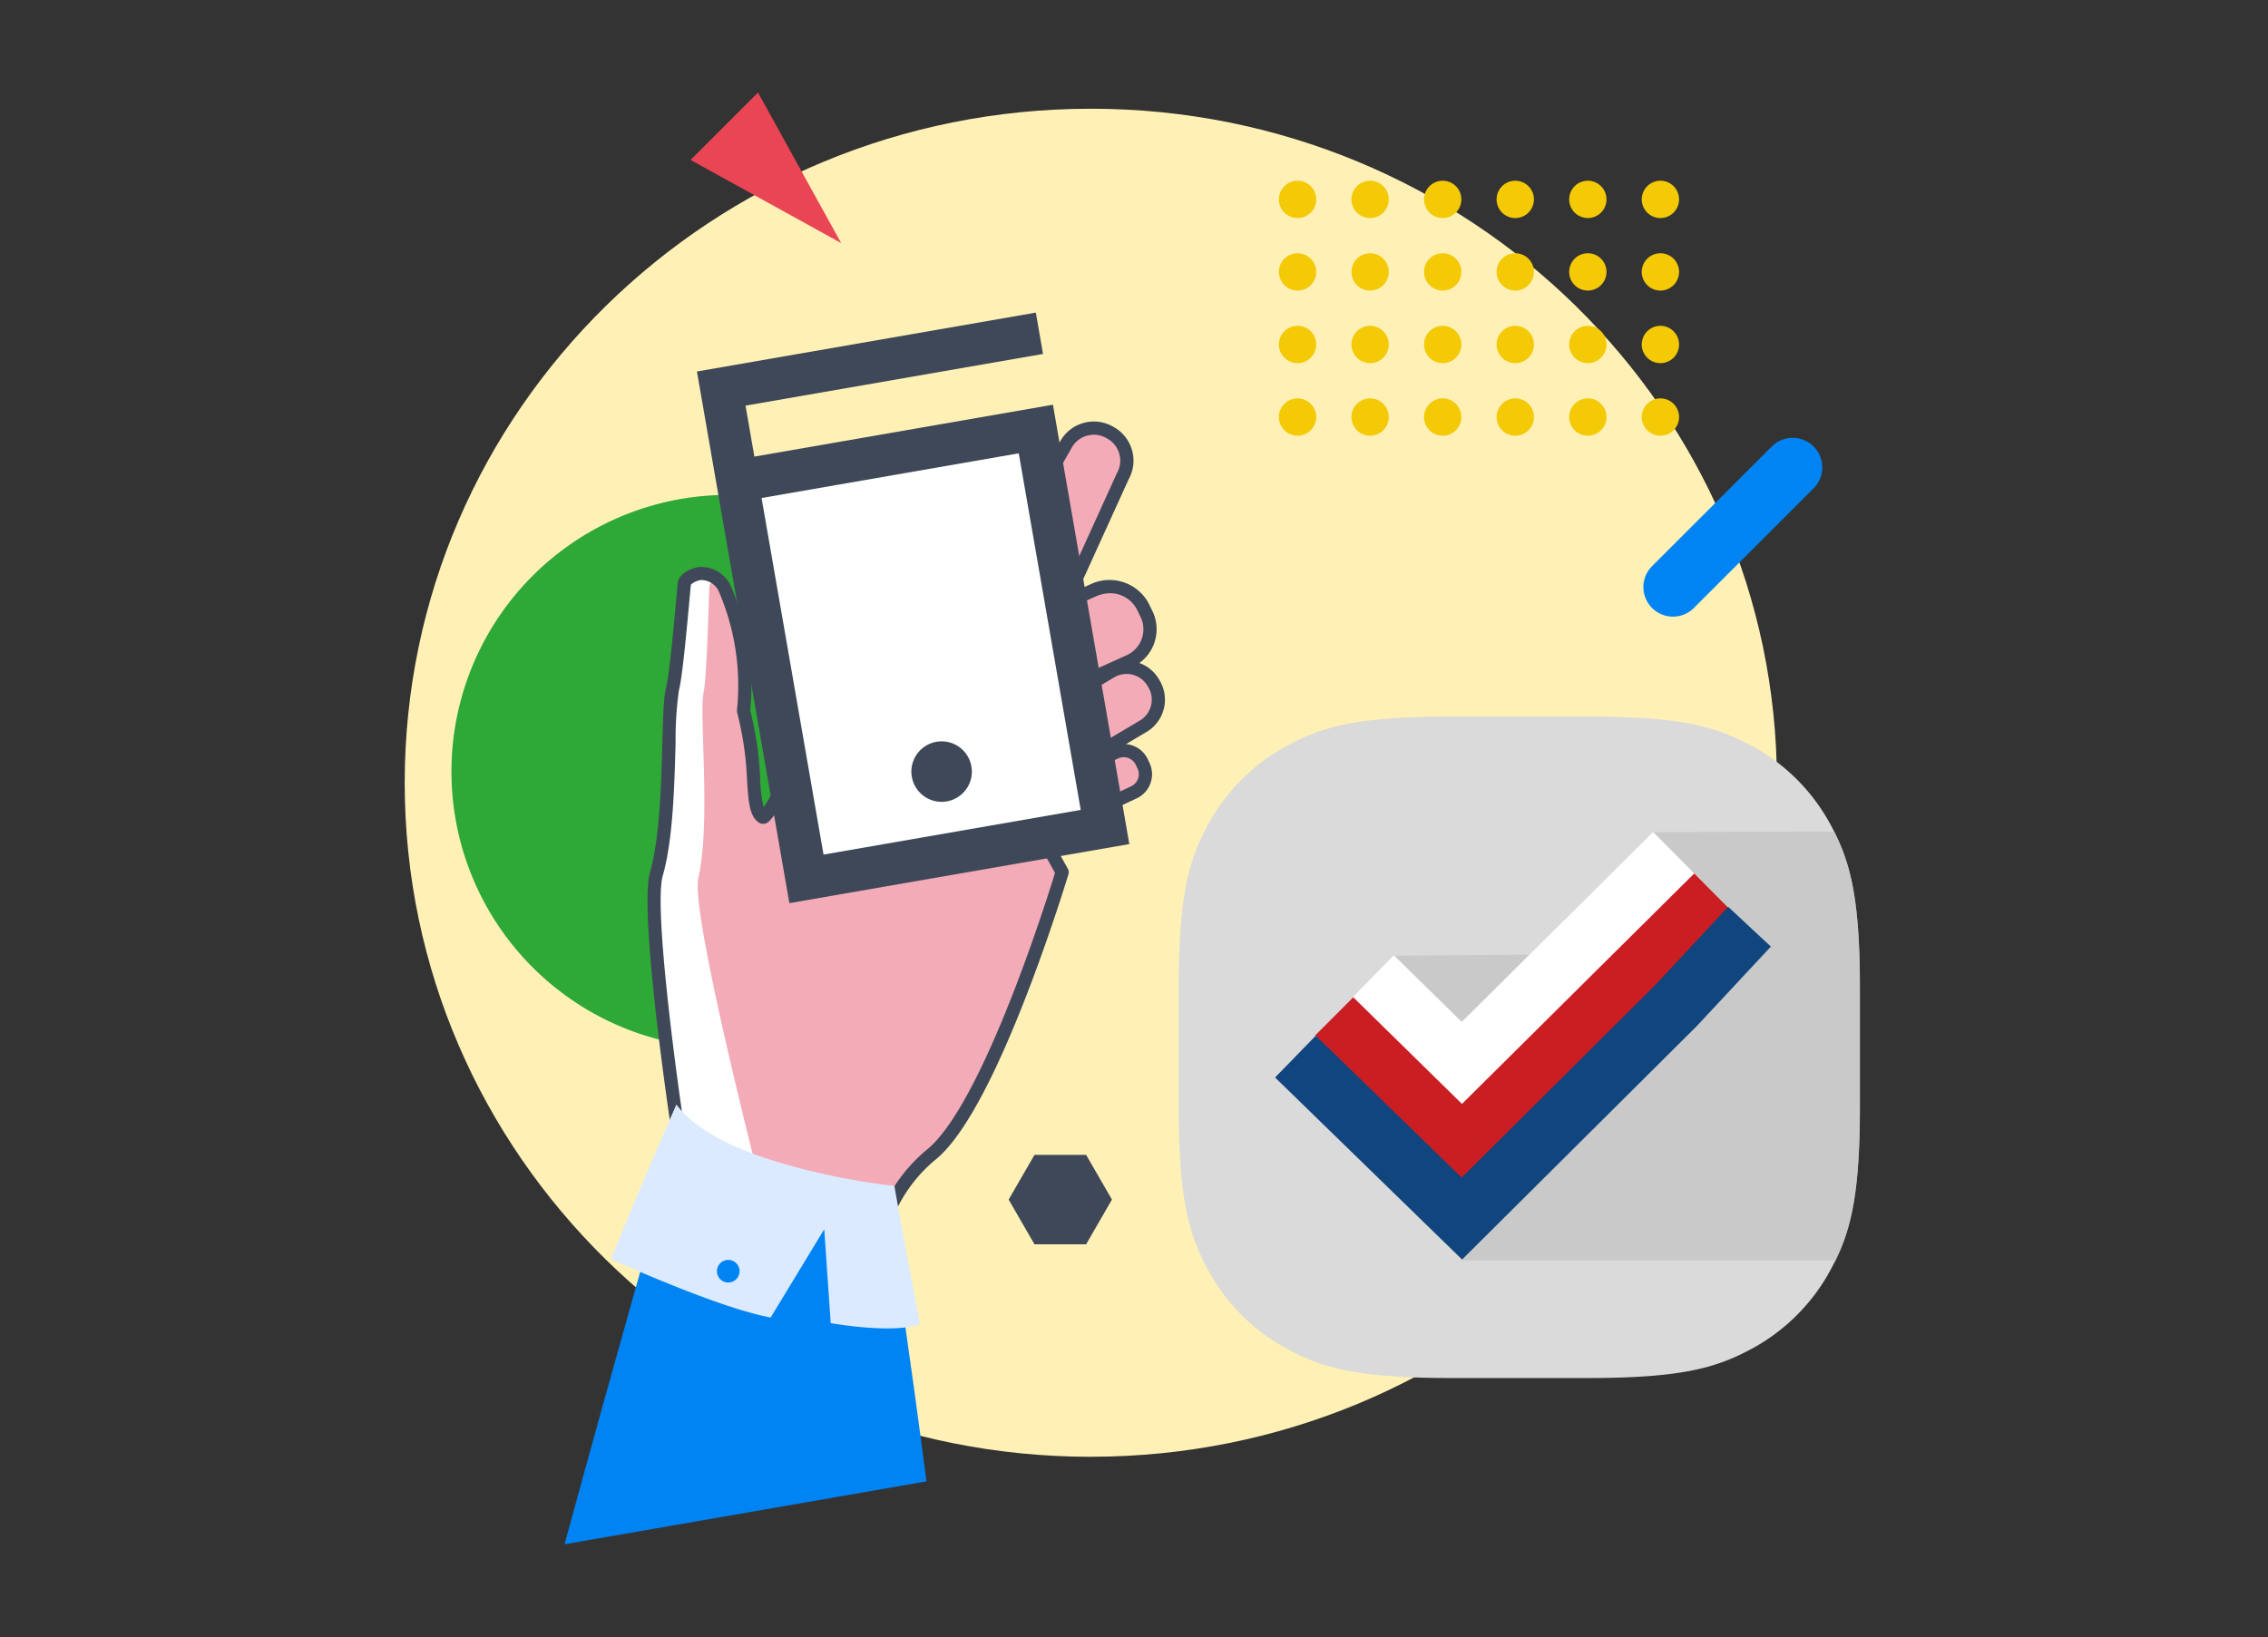 <svg xmlns="http://www.w3.org/2000/svg" xmlns:xlink="http://www.w3.org/1999/xlink" width="385" height="278" viewBox="0 0 385 278"><rect x="0" y="0" width="385" height="278" fill="#333333" stroke="none"/><defs><clipPath id="clip-path"><rect id="Rectangle_3236" data-name="Rectangle 3236" width="247.026" height="246.519" fill="none"></rect></clipPath><clipPath id="clip-path-3"><rect id="Rectangle_3233" data-name="Rectangle 3233" width="79.07" height="72.793" fill="none"></rect></clipPath><clipPath id="clip-Artboard_3"><rect width="385" height="278"></rect></clipPath></defs><g id="Artboard_3" data-name="Artboard &#x2013; 3" clip-path="url(#clip-Artboard_3)"><g id="Group_4670" data-name="Group 4670" transform="translate(68.701 15.709)"><g id="Group_4669" data-name="Group 4669" clip-path="url(#clip-path)"><g id="Group_4668" data-name="Group 4668"><g id="Group_4667" data-name="Group 4667" clip-path="url(#clip-path)"><path id="Path_7836" data-name="Path 7836" d="M116.469,230.821c64.324,0,116.469-51.253,116.469-114.451S180.793,1.92,116.469,1.92,0,53.154,0,116.378s52.145,114.45,116.469,114.45" transform="translate(0 0.833)" fill="#fff1b6"></path><path id="Path_7837" data-name="Path 7837" d="M207.257,120.122v19.869c0,14.553-1.441,20.74-4.144,26.252-.241.465-.48.915-.721,1.381a33,33,0,0,1-13.726,13.743c-5.933,3.168-11.88,4.85-27.649,4.85H137.844c-15.769,0-21.716-1.682-27.633-4.85a32.95,32.95,0,0,1-13.743-13.743c-3.168-5.917-4.85-11.864-4.85-27.633V120.122c0-15.769,1.682-21.716,4.85-27.648a33,33,0,0,1,13.743-13.727c5.917-3.169,11.864-4.866,27.633-4.866h23.172c15.769,0,21.716,1.7,27.649,4.866a32.963,32.963,0,0,1,13.726,13.727c.181.33.346.645.511.977,2.838,5.632,4.355,11.774,4.355,26.671" transform="translate(39.77 32.07)" fill="#dadada" fill-rule="evenodd"></path><g id="Group_4666" data-name="Group 4666" transform="translate(167.957 125.52)" opacity="0.697" style="isolation: isolate"><g id="Group_4665" data-name="Group 4665"><g id="Group_4664" data-name="Group 4664" clip-path="url(#clip-path-3)"><path id="Path_7838" data-name="Path 7838" d="M196.188,114.2v19.869c0,14.553-1.441,20.74-4.144,26.252H128.606V132.355l-11.488-23.773q12.165-.114,22.993-.165l20.981-20.83,30.741-.06c2.838,5.632,4.355,11.774,4.355,26.671" transform="translate(-117.118 -87.527)" fill="#c2c2c2" fill-rule="evenodd"></path></g></g></g><path id="Path_7839" data-name="Path 7839" d="M132.663,144.982l-24.89-24.89,7.008-7.01,17.9,17.9,39-38.808,6.993,7.026Z" transform="translate(46.782 40.011)" fill="#cb1e22"></path><path id="Path_7840" data-name="Path 7840" d="M130.752,133.731l-18.51-18.163,6.941-7.074,11.53,11.312L163.2,87.56l6.983,7.036Z" transform="translate(48.722 38.008)" fill="#fff"></path><path id="Path_7841" data-name="Path 7841" d="M134.77,156.309,103.026,125.4l6.915-7.1L134.7,142.4l32.855-32.694,12.38-13.29,7.252,6.756-12.574,13.493Z" transform="translate(44.722 41.853)" fill="#10457e"></path><path id="Path_7842" data-name="Path 7842" d="M109.814,13.614a3.168,3.168,0,1,1-3.168-3.168,3.168,3.168,0,0,1,3.168,3.168" transform="translate(44.918 4.534)" fill="#f4c905"></path><path id="Path_7843" data-name="Path 7843" d="M118.4,13.614a3.168,3.168,0,1,1-3.168-3.168,3.168,3.168,0,0,1,3.168,3.168" transform="translate(48.647 4.534)" fill="#f4c905"></path><path id="Path_7844" data-name="Path 7844" d="M106.646,25.372a3.168,3.168,0,1,1,3.168-3.168,3.168,3.168,0,0,1-3.168,3.168" transform="translate(44.918 8.263)" fill="#f4c905"></path><path id="Path_7845" data-name="Path 7845" d="M106.646,33.962a3.168,3.168,0,1,1,3.168-3.168,3.168,3.168,0,0,1-3.168,3.168" transform="translate(44.918 11.992)" fill="#f4c905"></path><path id="Path_7846" data-name="Path 7846" d="M106.646,42.552a3.167,3.167,0,1,1,3.168-3.168,3.168,3.168,0,0,1-3.168,3.168" transform="translate(44.918 15.722)" fill="#f4c905"></path><path id="Path_7847" data-name="Path 7847" d="M126.994,13.614a3.168,3.168,0,1,1-3.168-3.168,3.168,3.168,0,0,1,3.168,3.168" transform="translate(52.375 4.534)" fill="#f4c905"></path><path id="Path_7848" data-name="Path 7848" d="M135.585,13.614a3.169,3.169,0,1,1-3.169-3.168,3.169,3.169,0,0,1,3.169,3.168" transform="translate(56.104 4.534)" fill="#f4c905"></path><path id="Path_7849" data-name="Path 7849" d="M144.175,13.614a3.168,3.168,0,1,1-3.168-3.168,3.168,3.168,0,0,1,3.168,3.168" transform="translate(59.833 4.534)" fill="#f4c905"></path><path id="Path_7850" data-name="Path 7850" d="M152.765,13.614a3.168,3.168,0,1,1-3.168-3.168,3.168,3.168,0,0,1,3.168,3.168" transform="translate(63.562 4.534)" fill="#f4c905"></path><path id="Path_7851" data-name="Path 7851" d="M118.4,22.2a3.168,3.168,0,1,1-3.168-3.168A3.168,3.168,0,0,1,118.4,22.2" transform="translate(48.647 8.263)" fill="#f4c905"></path><path id="Path_7852" data-name="Path 7852" d="M126.994,22.2a3.168,3.168,0,1,1-3.168-3.168,3.168,3.168,0,0,1,3.168,3.168" transform="translate(52.375 8.263)" fill="#f4c905"></path><path id="Path_7853" data-name="Path 7853" d="M135.585,22.2a3.169,3.169,0,1,1-3.169-3.168,3.169,3.169,0,0,1,3.169,3.168" transform="translate(56.104 8.263)" fill="#f4c905"></path><path id="Path_7854" data-name="Path 7854" d="M144.175,22.2a3.168,3.168,0,1,1-3.168-3.168,3.168,3.168,0,0,1,3.168,3.168" transform="translate(59.833 8.263)" fill="#f4c905"></path><path id="Path_7855" data-name="Path 7855" d="M152.765,22.2a3.168,3.168,0,1,1-3.168-3.168,3.168,3.168,0,0,1,3.168,3.168" transform="translate(63.562 8.263)" fill="#f4c905"></path><path id="Path_7856" data-name="Path 7856" d="M118.4,30.794a3.168,3.168,0,1,1-3.168-3.168,3.168,3.168,0,0,1,3.168,3.168" transform="translate(48.647 11.992)" fill="#f4c905"></path><path id="Path_7857" data-name="Path 7857" d="M126.994,30.794a3.168,3.168,0,1,1-3.168-3.168,3.168,3.168,0,0,1,3.168,3.168" transform="translate(52.375 11.992)" fill="#f4c905"></path><path id="Path_7858" data-name="Path 7858" d="M135.585,30.794a3.169,3.169,0,1,1-3.169-3.168,3.169,3.169,0,0,1,3.169,3.168" transform="translate(56.104 11.992)" fill="#f4c905"></path><path id="Path_7859" data-name="Path 7859" d="M144.175,30.794a3.168,3.168,0,1,1-3.168-3.168,3.168,3.168,0,0,1,3.168,3.168" transform="translate(59.833 11.992)" fill="#f4c905"></path><path id="Path_7860" data-name="Path 7860" d="M152.765,30.794a3.168,3.168,0,1,1-3.168-3.168,3.168,3.168,0,0,1,3.168,3.168" transform="translate(63.562 11.992)" fill="#f4c905"></path><path id="Path_7861" data-name="Path 7861" d="M118.4,39.384a3.168,3.168,0,1,1-3.168-3.166,3.168,3.168,0,0,1,3.168,3.166" transform="translate(48.647 15.722)" fill="#f4c905"></path><path id="Path_7862" data-name="Path 7862" d="M126.994,39.384a3.168,3.168,0,1,1-3.168-3.166,3.168,3.168,0,0,1,3.168,3.166" transform="translate(52.375 15.722)" fill="#f4c905"></path><path id="Path_7863" data-name="Path 7863" d="M135.585,39.384a3.169,3.169,0,1,1-3.169-3.166,3.169,3.169,0,0,1,3.169,3.166" transform="translate(56.104 15.722)" fill="#f4c905"></path><path id="Path_7864" data-name="Path 7864" d="M144.175,39.384a3.168,3.168,0,1,1-3.168-3.166,3.168,3.168,0,0,1,3.168,3.166" transform="translate(59.833 15.722)" fill="#f4c905"></path><path id="Path_7865" data-name="Path 7865" d="M152.765,39.384a3.168,3.168,0,1,1-3.168-3.166,3.168,3.168,0,0,1,3.168,3.166" transform="translate(63.562 15.722)" fill="#f4c905"></path><path id="Path_7866" data-name="Path 7866" d="M52.521,47.643A46.987,46.987,0,1,1,5.533,94.631,46.987,46.987,0,0,1,52.521,47.643" transform="translate(2.402 20.681)" fill="#2ea836"></path><path id="Path_7867" data-name="Path 7867" d="M50.639,159.923c-6.158-2.577-16.895,4.9-18.207-10.836s-3.628-35.743-2.558-41.048,1.952-19.31,2.2-24.394,1.939-18.335,2.122-20.34.45-4.725.45-4.725,1.6-2.639,4.015-1.44,4.995,2.639,4.209,6.192,1.744,53.706,5.918,66.778,1.851,29.812,1.851,29.812" transform="translate(12.848 24.668)" fill="#fff"></path><path id="Path_7868" data-name="Path 7868" d="M91.61,47.94l-5.62,12.369L80.472,72.447a1.721,1.721,0,0,1-1.421.948c-1.806.139-4.447-2.041-6.407-3.161l-.2-.113a5.422,5.422,0,0,1-2.013-7.378L79.37,47.1h0L82.02,42.46A5.423,5.423,0,0,1,89.4,40.448l.2.112a5.425,5.425,0,0,1,2.013,7.38" transform="translate(30.266 17.25)" fill="#f4abb8"></path><path id="Path_7869" data-name="Path 7869" d="M92.322,78.057l-1.051.624-7.064,4.188a4.727,4.727,0,0,1-.506.264,5.245,5.245,0,0,1-6.657-2.094l-.162-.271A5.244,5.244,0,0,1,78.712,73.6L85.3,69.7l.479-.284,1.05-.622a5.244,5.244,0,0,1,7.165,1.83l.161.271a5.245,5.245,0,0,1-1.83,7.166" transform="translate(33.057 29.545)" fill="#f4abb8"></path><path id="Path_7870" data-name="Path 7870" d="M89.555,85.009,84,87.611a3.4,3.4,0,0,1-4.509-1.632l-.294-.63a3.4,3.4,0,0,1,1.633-4.507l5.557-2.6a3.4,3.4,0,0,1,4.507,1.632l.294.63a3.4,3.4,0,0,1-1.632,4.507" transform="translate(34.239 33.825)" fill="#f4abb8"></path><path id="Path_7871" data-name="Path 7871" d="M91.129,71.052c-.039.023-.077.044-.119.065L83.7,74.409a6.415,6.415,0,0,1-8.431-2.7l-.729-1.5a5.948,5.948,0,0,1,2.875-7.783l2.412-1.087,4.895-2.206a6.416,6.416,0,0,1,8.43,2.7l.73,1.5a5.938,5.938,0,0,1-2.758,7.718" transform="translate(32.122 25.403)" fill="#f4abb8"></path><path id="Path_7872" data-name="Path 7872" d="M96.893,107.374s-6.121,20.394-13.4,35c-2.9,5.811-5.964,10.715-8.923,13.04a26.421,26.421,0,0,0-6.831,8.8,60.314,60.314,0,0,0-5.428,18.817L46.879,166.666c-3.108-12.079-13.361-52.592-12.092-58.217,2.173-9.663.1-27.681.9-31.548.591-2.867.889-17.048.991-18.114.037-.333.565-.9,1.417-1.322a4.671,4.671,0,0,1,1.659,2.108A40.967,40.967,0,0,1,42.8,80.062c2.537,9.116.974,16.493,3.22,17.982.092.052.217-.011.381-.162,2.994-2.739,18.553-36.74,21-37.845,2.589-1.159,29.49,47.338,29.49,47.338" transform="translate(15.053 24.945)" fill="#f4abb8"></path><path id="Path_7873" data-name="Path 7873" d="M79.769,74.818c-.1.017-.192.029-.293.037-1.719.133-3.634-1.116-5.485-2.325-.548-.357-1.077-.7-1.563-.982l-.194-.109A6.546,6.546,0,0,1,69.8,62.526L81.385,42.245A6.547,6.547,0,0,1,90.3,39.814l.194.11a6.54,6.54,0,0,1,2.462,8.865L81.835,73.253a2.913,2.913,0,0,1-2.067,1.565m6.567-33.552c-.136.024-.271.054-.406.09a4.259,4.259,0,0,0-2.6,2L71.748,63.64a4.3,4.3,0,0,0,1.595,5.847l.2.11c.525.3,1.093.67,1.681,1.053,1.392.909,3.126,2.041,4.087,1.966.166-.014.343-.052.532-.386L90.929,47.817c.014-.032.03-.063.047-.093a4.292,4.292,0,0,0-1.6-5.848l-.2-.11a4.247,4.247,0,0,0-2.85-.5" transform="translate(29.926 16.909)" fill="#3f4858"></path><path id="Path_7874" data-name="Path 7874" d="M82.956,84.974a6.341,6.341,0,0,1-6.538-3.022l-.162-.271a6.36,6.36,0,0,1,2.223-8.7l8.115-4.813a6.367,6.367,0,0,1,8.7,2.224l.161.271a6.368,6.368,0,0,1-2.223,8.7l-8.115,4.813a6.1,6.1,0,0,1-.622.323,6.346,6.346,0,0,1-1.54.476m6.165-15.389a4.112,4.112,0,0,0-1.382.511l-8.114,4.813a4.113,4.113,0,0,0-1.438,5.627l.162.271a4.094,4.094,0,0,0,5.226,1.645,3.6,3.6,0,0,0,.4-.207l8.117-4.813a4.124,4.124,0,0,0,1.438-5.626l-.162-.271a4.079,4.079,0,0,0-2.518-1.88,4.14,4.14,0,0,0-1.727-.07" transform="translate(32.717 29.205)" fill="#3f4858"></path><path id="Path_7875" data-name="Path 7875" d="M83.673,89.328a4.532,4.532,0,0,1-4.859-2.533l-.3-.63a4.518,4.518,0,0,1,2.174-6l5.557-2.6a4.518,4.518,0,0,1,6,2.173l.294.63a4.518,4.518,0,0,1-2.173,6l-5.557,2.6a4.455,4.455,0,0,1-1.142.36m4.1-9.911a2.245,2.245,0,0,0-.572.179l-5.557,2.6a2.269,2.269,0,0,0-1.093,3.014l.294.63a2.275,2.275,0,0,0,3.014,1.091l5.558-2.6a2.273,2.273,0,0,0,1.093-3.016l-.3-.628a2.271,2.271,0,0,0-2.442-1.272M89.9,85.349h0Z" transform="translate(33.899 33.484)" fill="#3f4858"></path><path id="Path_7876" data-name="Path 7876" d="M82.577,76.367a7.384,7.384,0,0,1-7.971-3.826l-.73-1.5a7.06,7.06,0,0,1,3.364-9.268l7.367-3.321a7.534,7.534,0,0,1,9.9,3.232l.73,1.5a7.076,7.076,0,0,1-3.227,9.192h0l-.143.079-7.361,3.32a8.053,8.053,0,0,1-1.93.594m4.358-16.3a5.877,5.877,0,0,0-1.405.432l-7.307,3.293a4.813,4.813,0,0,0-2.328,6.27l.73,1.5a5.274,5.274,0,0,0,6.96,2.165l7.307-3.293.037-.024a4.836,4.836,0,0,0,2.29-6.244l-.73-1.5a5.119,5.119,0,0,0-5.554-2.6" transform="translate(31.781 25.063)" fill="#3f4858"></path><path id="Path_7877" data-name="Path 7877" d="M64.75,184.758a1.116,1.116,0,0,1-1.007-.336L32.98,151.805a1.131,1.131,0,0,1-.294-.6c-.222-1.487-5.442-36.486-3.519-43.177,1.659-5.779,1.91-15.108,2.094-21.918.119-4.428.214-7.926.635-9.5.536-1.995,1.295-10.285,1.7-14.74.176-1.925.262-2.862.308-3.159.169-1.094,1.717-2.194,3.524-2.508h0a5.556,5.556,0,0,1,5.61,3.584,42.7,42.7,0,0,1,3.164,20.476c-.011.118-.023.214-.029.288a56.029,56.029,0,0,1,1.692,11.663,24.362,24.362,0,0,0,.582,4.783c1.761-2.527,5.741-10.353,9.3-17.354,7.47-14.688,10.023-19.364,11.437-20,1.3-.587,2.535-1.14,17.142,23.692,6.975,11.858,13.718,24.014,13.786,24.134a1.123,1.123,0,0,1,.093.868c-.062.205-6.228,20.649-13.462,35.172-3.337,6.7-6.442,11.216-9.23,13.42a25.119,25.119,0,0,0-6.528,8.427,59.456,59.456,0,0,0-5.316,18.411,1.126,1.126,0,0,1-.754.952,1.208,1.208,0,0,1-.172.043m-29.9-34.237,28.908,30.651a59.266,59.266,0,0,1,5.232-16.84,27.286,27.286,0,0,1,7.136-9.167c2.525-2,5.422-6.257,8.612-12.659,6.552-13.159,12.238-31.292,13.184-34.368C86.4,87.364,73.049,64.859,69.84,61.972c-1.567,1.936-6.453,11.546-10.084,18.683C54.3,91.379,50.886,97.989,49.414,99.34a1.373,1.373,0,0,1-1.754.267c-1.626-1.074-1.787-3.531-2.029-7.251a53.79,53.79,0,0,0-1.659-11.369,2.393,2.393,0,0,1,0-.957,40.486,40.486,0,0,0-3.012-19.406,3.327,3.327,0,0,0-3.146-2.214h0a3.314,3.314,0,0,0-1.707.779c-.05.433-.155,1.58-.274,2.88-.574,6.26-1.23,13.1-1.77,15.118a61.533,61.533,0,0,0-.559,8.979c-.2,7.318-.443,16.426-2.181,22.478-1.468,5.108,2,31.62,3.531,41.877" transform="translate(12.476 24.373)" fill="#3f4858"></path><path id="Path_7878" data-name="Path 7878" d="M74.96,140.879s2.514,16.433,5.4,38.654L18.916,190.211c8.84-32.39,16.668-59.719,16.668-59.719s35.169-5.011,39.376,10.387" transform="translate(8.211 56.306)" fill="#0084f4"></path><path id="Path_7879" data-name="Path 7879" d="M76.9,157.1c-4.5,1.767-15.184-.149-15.184-.149l-1.1-15.94L51.519,156c-6.154-1.146-16.168-5.187-22.147-7.747-2.976-1.275-4.952-2.181-4.952-2.181,5.46-13.513,11.1-26.245,11.1-26.245,3.016,4.089,8.987,7.054,15.269,9.167a114.6,114.6,0,0,0,21.734,4.656C74.136,142.952,76.9,157.1,76.9,157.1" transform="translate(10.601 52.013)" fill="#dceaff"></path><path id="Path_7880" data-name="Path 7880" d="M36.986,140.457a1.918,1.918,0,1,1,2.2,1.582,1.918,1.918,0,0,1-2.2-1.582" transform="translate(16.044 60.002)" fill="#0084f4"></path><rect id="Rectangle_3234" data-name="Rectangle 3234" width="51.692" height="68.029" transform="translate(56.638 65.847) rotate(-9.859)" fill="#fff"></rect><path id="Path_7881" data-name="Path 7881" d="M44.342,50.512l-1.5-8.653,50.5-8.778-1.22-7.021-57.531,10,15.692,90.278,57.709-10.03L95.024,41.7Zm55.4,59.992-43.659,7.589L45.564,57.543l43.659-7.589Z" transform="translate(15.014 11.312)" fill="#3f4858"></path><path id="Path_7882" data-name="Path 7882" d="M65.986,87.021a5.134,5.134,0,0,0,4.18-5.937h0a5.134,5.134,0,1,0-4.182,5.936" transform="translate(26.033 33.349)" fill="#3f4858"></path><path id="Path_7883" data-name="Path 7883" d="M59.4,25.564,45.287,0,33.835,11.452Z" transform="translate(14.687 0)" fill="#e94555"></path><line id="Line_418" data-name="Line 418" x1="20.321" y2="20.32" transform="translate(215.294 63.659)" fill="#0084f4"></line><path id="Path_7884" data-name="Path 7884" d="M175.515,49.459l-20.321,20.32a5.019,5.019,0,0,1-7.1-7.1L168.417,42.36a5.02,5.02,0,1,1,7.1,7.1" transform="translate(63.648 17.749)" fill="#0084f4"></path><path id="Path_7885" data-name="Path 7885" d="M84.639,125.791H75.872l-4.384,7.592,4.384,7.592h8.767l4.383-7.592Z" transform="translate(31.032 54.604)" fill="#3f4858"></path></g></g></g></g></g></svg>